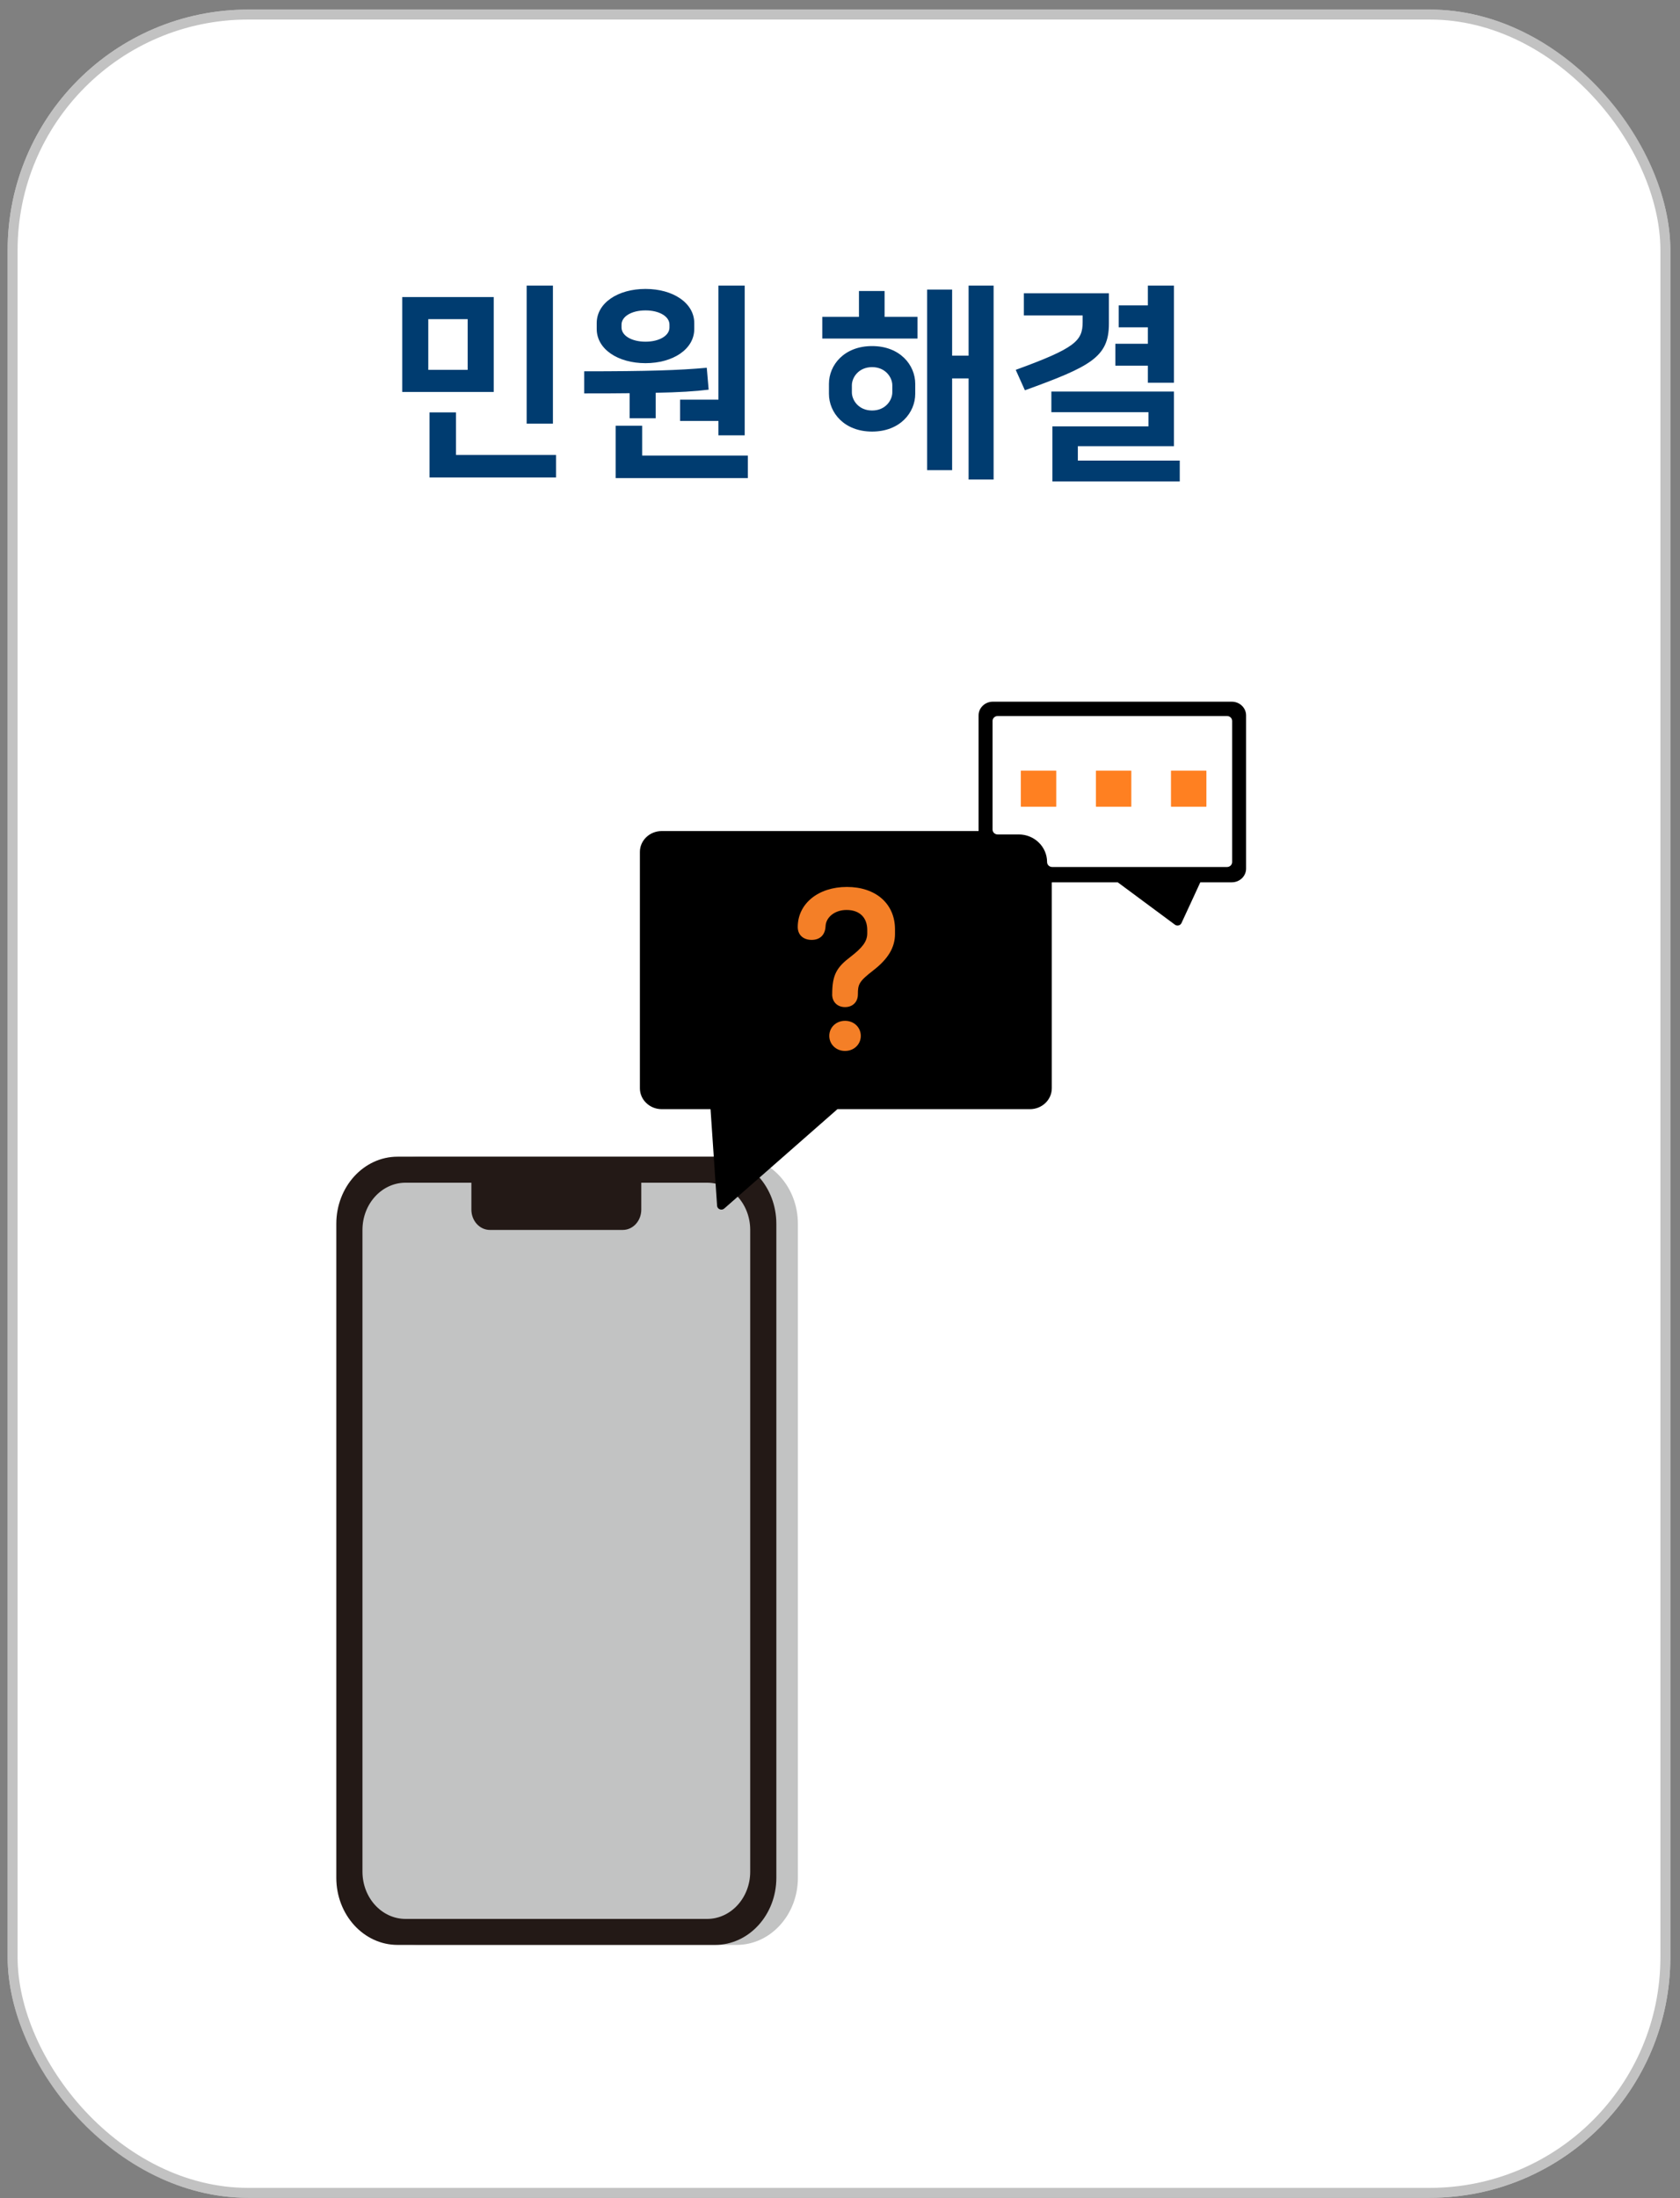 <svg xmlns="http://www.w3.org/2000/svg" width="169" height="221" viewBox="0 0 169 221" fill="none"><rect x="0" y="0" width="169" height="221" fill="#808080" stroke="none"/><rect x="0.769" y="0.965" width="167.259" height="220" rx="24.193" fill="white"></rect><rect x="1.269" y="1.465" width="166.259" height="219" rx="23.693" stroke="#999999" stroke-opacity="0.6"></rect><path d="M49.666 29.866V39.406H40.462V29.866H49.666ZM47.046 37.184V32.089H43.083V37.184H47.046ZM55.621 28.713V42.593H52.979V28.713H55.621ZM45.871 41.461V45.738H55.936V48.003H43.209V41.461H45.871ZM64.934 36.513C62.166 36.513 60.027 35.108 60.027 33.074V32.487C60.027 30.453 62.166 29.049 64.934 29.049C67.701 29.049 69.84 30.453 69.84 32.487V33.074C69.84 35.108 67.701 36.513 64.934 36.513ZM68.414 42.321V40.182H72.272V28.713H74.914V43.767H72.272V42.321H68.414ZM64.598 42.803V45.801H75.228V48.066H61.935V42.803H64.598ZM58.769 39.553V37.331C65.185 37.331 68.351 37.226 71.098 36.974L71.287 39.176C69.966 39.343 68.267 39.448 65.961 39.49V42.048H63.34V39.532C61.977 39.553 60.468 39.553 58.769 39.553ZM64.934 31.208C63.508 31.208 62.523 31.837 62.523 32.634V32.928C62.523 33.724 63.508 34.353 64.934 34.353C66.359 34.353 67.345 33.724 67.345 32.928V32.634C67.345 31.837 66.359 31.208 64.934 31.208ZM95.779 29.112V35.758H97.436V28.713H99.952V48.212H97.436V38.044H95.779V47.269H93.263V29.112H95.779ZM87.728 43.39C84.918 43.39 83.388 41.482 83.388 39.595V38.589C83.388 36.702 84.918 34.794 87.728 34.794C90.538 34.794 92.068 36.702 92.068 38.589V39.595C92.068 41.482 90.538 43.39 87.728 43.39ZM82.717 31.858H86.407V29.258H88.986V31.858H92.299V34.039H82.717V31.858ZM87.728 36.911C86.365 36.911 85.694 37.96 85.694 38.735V39.448C85.694 40.224 86.365 41.272 87.728 41.272C89.091 41.272 89.762 40.224 89.762 39.448V38.735C89.762 37.96 89.091 36.911 87.728 36.911ZM105.763 39.364H118.091V44.858H108.426V46.304H118.678V48.401H105.868V42.866H115.533V41.44H105.763V39.364ZM112.535 30.705H115.471V28.713H118.091V38.484H115.471V36.764H112.2V34.563H115.471V32.907H112.535V30.705ZM103.1 39.239L102.177 37.184C108.174 35.003 108.908 34.269 108.908 32.382V31.712H102.995V29.489H111.55V32.55C111.55 35.905 109.705 36.848 103.1 39.239Z" fill="#003C70"></path><g clip-path="url(#clip0_215_20861)"><path d="M74.104 116.292H42.16C38.759 116.292 36.001 119.313 36.001 123.043V188.789C36.001 192.518 38.759 195.539 42.16 195.539H74.104C77.506 195.539 80.264 192.518 80.264 188.789V123.043C80.264 119.313 77.506 116.292 74.104 116.292Z" fill="#C2C3C3"></path><path d="M71.938 116.292H39.991C36.59 116.292 33.831 119.313 33.831 123.043V188.789C33.831 192.518 36.59 195.539 39.991 195.539H71.938C75.339 195.539 78.097 192.518 78.097 188.789V123.043C78.097 119.313 75.339 116.292 71.938 116.292ZM75.467 188.177C75.467 190.799 73.526 192.926 71.133 192.926H40.796C38.403 192.926 36.462 190.799 36.462 188.177V123.657C36.462 121.035 38.403 118.908 40.796 118.908H47.419V121.615C47.419 122.742 48.254 123.657 49.281 123.657H62.648C63.678 123.657 64.51 122.742 64.51 121.615V118.908H71.133C73.526 118.908 75.467 121.035 75.467 123.657V188.177Z" fill="#231916"></path><path d="M123.914 70.547H99.88C99.087 70.547 98.441 71.162 98.441 71.922V83.527C98.441 83.527 98.429 83.553 98.414 83.553H66.568C65.355 83.553 64.37 84.494 64.37 85.654V109.413C64.37 110.573 65.355 111.514 66.568 111.514H71.45C71.45 111.514 71.478 111.526 71.478 111.537L72.136 121.225C72.16 121.572 72.593 121.738 72.858 121.502L84.236 111.52C84.236 111.52 84.248 111.514 84.254 111.514H103.607C104.82 111.514 105.805 110.573 105.805 109.413V88.733C105.805 88.733 105.817 88.707 105.832 88.707H112.434L112.449 88.713L118.191 92.967C118.413 93.13 118.733 93.054 118.849 92.809C119.395 91.644 120.733 88.731 120.733 88.731C120.733 88.716 120.745 88.707 120.76 88.707H123.911C124.704 88.707 125.35 88.093 125.35 87.332V71.922C125.35 71.165 124.707 70.547 123.911 70.547H123.914ZM123.439 87.166H105.841C105.561 87.166 105.332 86.945 105.332 86.671C105.332 85.138 104.055 83.894 102.483 83.894H100.355C100.075 83.894 99.846 83.673 99.846 83.399V72.485C99.846 72.211 100.075 71.99 100.355 71.99H123.439C123.719 71.99 123.948 72.211 123.948 72.485V86.671C123.948 86.945 123.719 87.166 123.439 87.166Z" fill="black"></path><path d="M106.226 77.481H102.718C102.703 77.481 102.69 77.493 102.69 77.508V81.08C102.69 81.094 102.703 81.106 102.718 81.106H106.226C106.241 81.106 106.253 81.094 106.253 81.08V77.508C106.253 77.493 106.241 77.481 106.226 77.481Z" fill="#FF8021"></path><path d="M113.778 77.481H110.27C110.255 77.481 110.243 77.493 110.243 77.508V81.08C110.243 81.094 110.255 81.106 110.27 81.106H113.778C113.793 81.106 113.806 81.094 113.806 81.08V77.508C113.806 77.493 113.793 77.481 113.778 77.481Z" fill="#FF8021"></path><path d="M121.33 77.481H117.822C117.807 77.481 117.795 77.493 117.795 77.508V81.08C117.795 81.094 117.807 81.106 117.822 81.106H121.33C121.345 81.106 121.358 81.094 121.358 81.08V77.508C121.358 77.493 121.345 77.481 121.33 77.481Z" fill="#FF8021"></path><path d="M83.715 99.98C83.715 97.984 84.172 97.247 85.592 96.172C86.72 95.295 87.241 94.677 87.241 93.838V93.5C87.241 92.244 86.467 91.487 85.156 91.487C83.989 91.487 83.09 92.203 83.047 93.121C83.008 93.998 82.487 94.496 81.648 94.496C80.81 94.496 80.249 93.998 80.249 93.2C80.249 90.866 82.295 89.173 85.193 89.173C88.091 89.173 90.033 90.849 90.033 93.439V93.896C90.033 95.251 89.344 96.408 87.845 97.564C86.403 98.68 86.299 98.96 86.299 99.977C86.299 100.734 85.778 101.253 85.007 101.253C84.236 101.253 83.712 100.734 83.712 99.977L83.715 99.98ZM83.422 104.146C83.422 103.289 84.111 102.631 85.007 102.631C85.903 102.631 86.592 103.289 86.592 104.146C86.592 105.002 85.903 105.661 85.007 105.661C84.111 105.661 83.422 105.002 83.422 104.146Z" fill="#F47F27"></path></g><defs><clipPath id="clip0_215_20861"><rect width="91.522" height="124.995" fill="white" transform="translate(33.832 70.547)"></rect></clipPath></defs></svg>